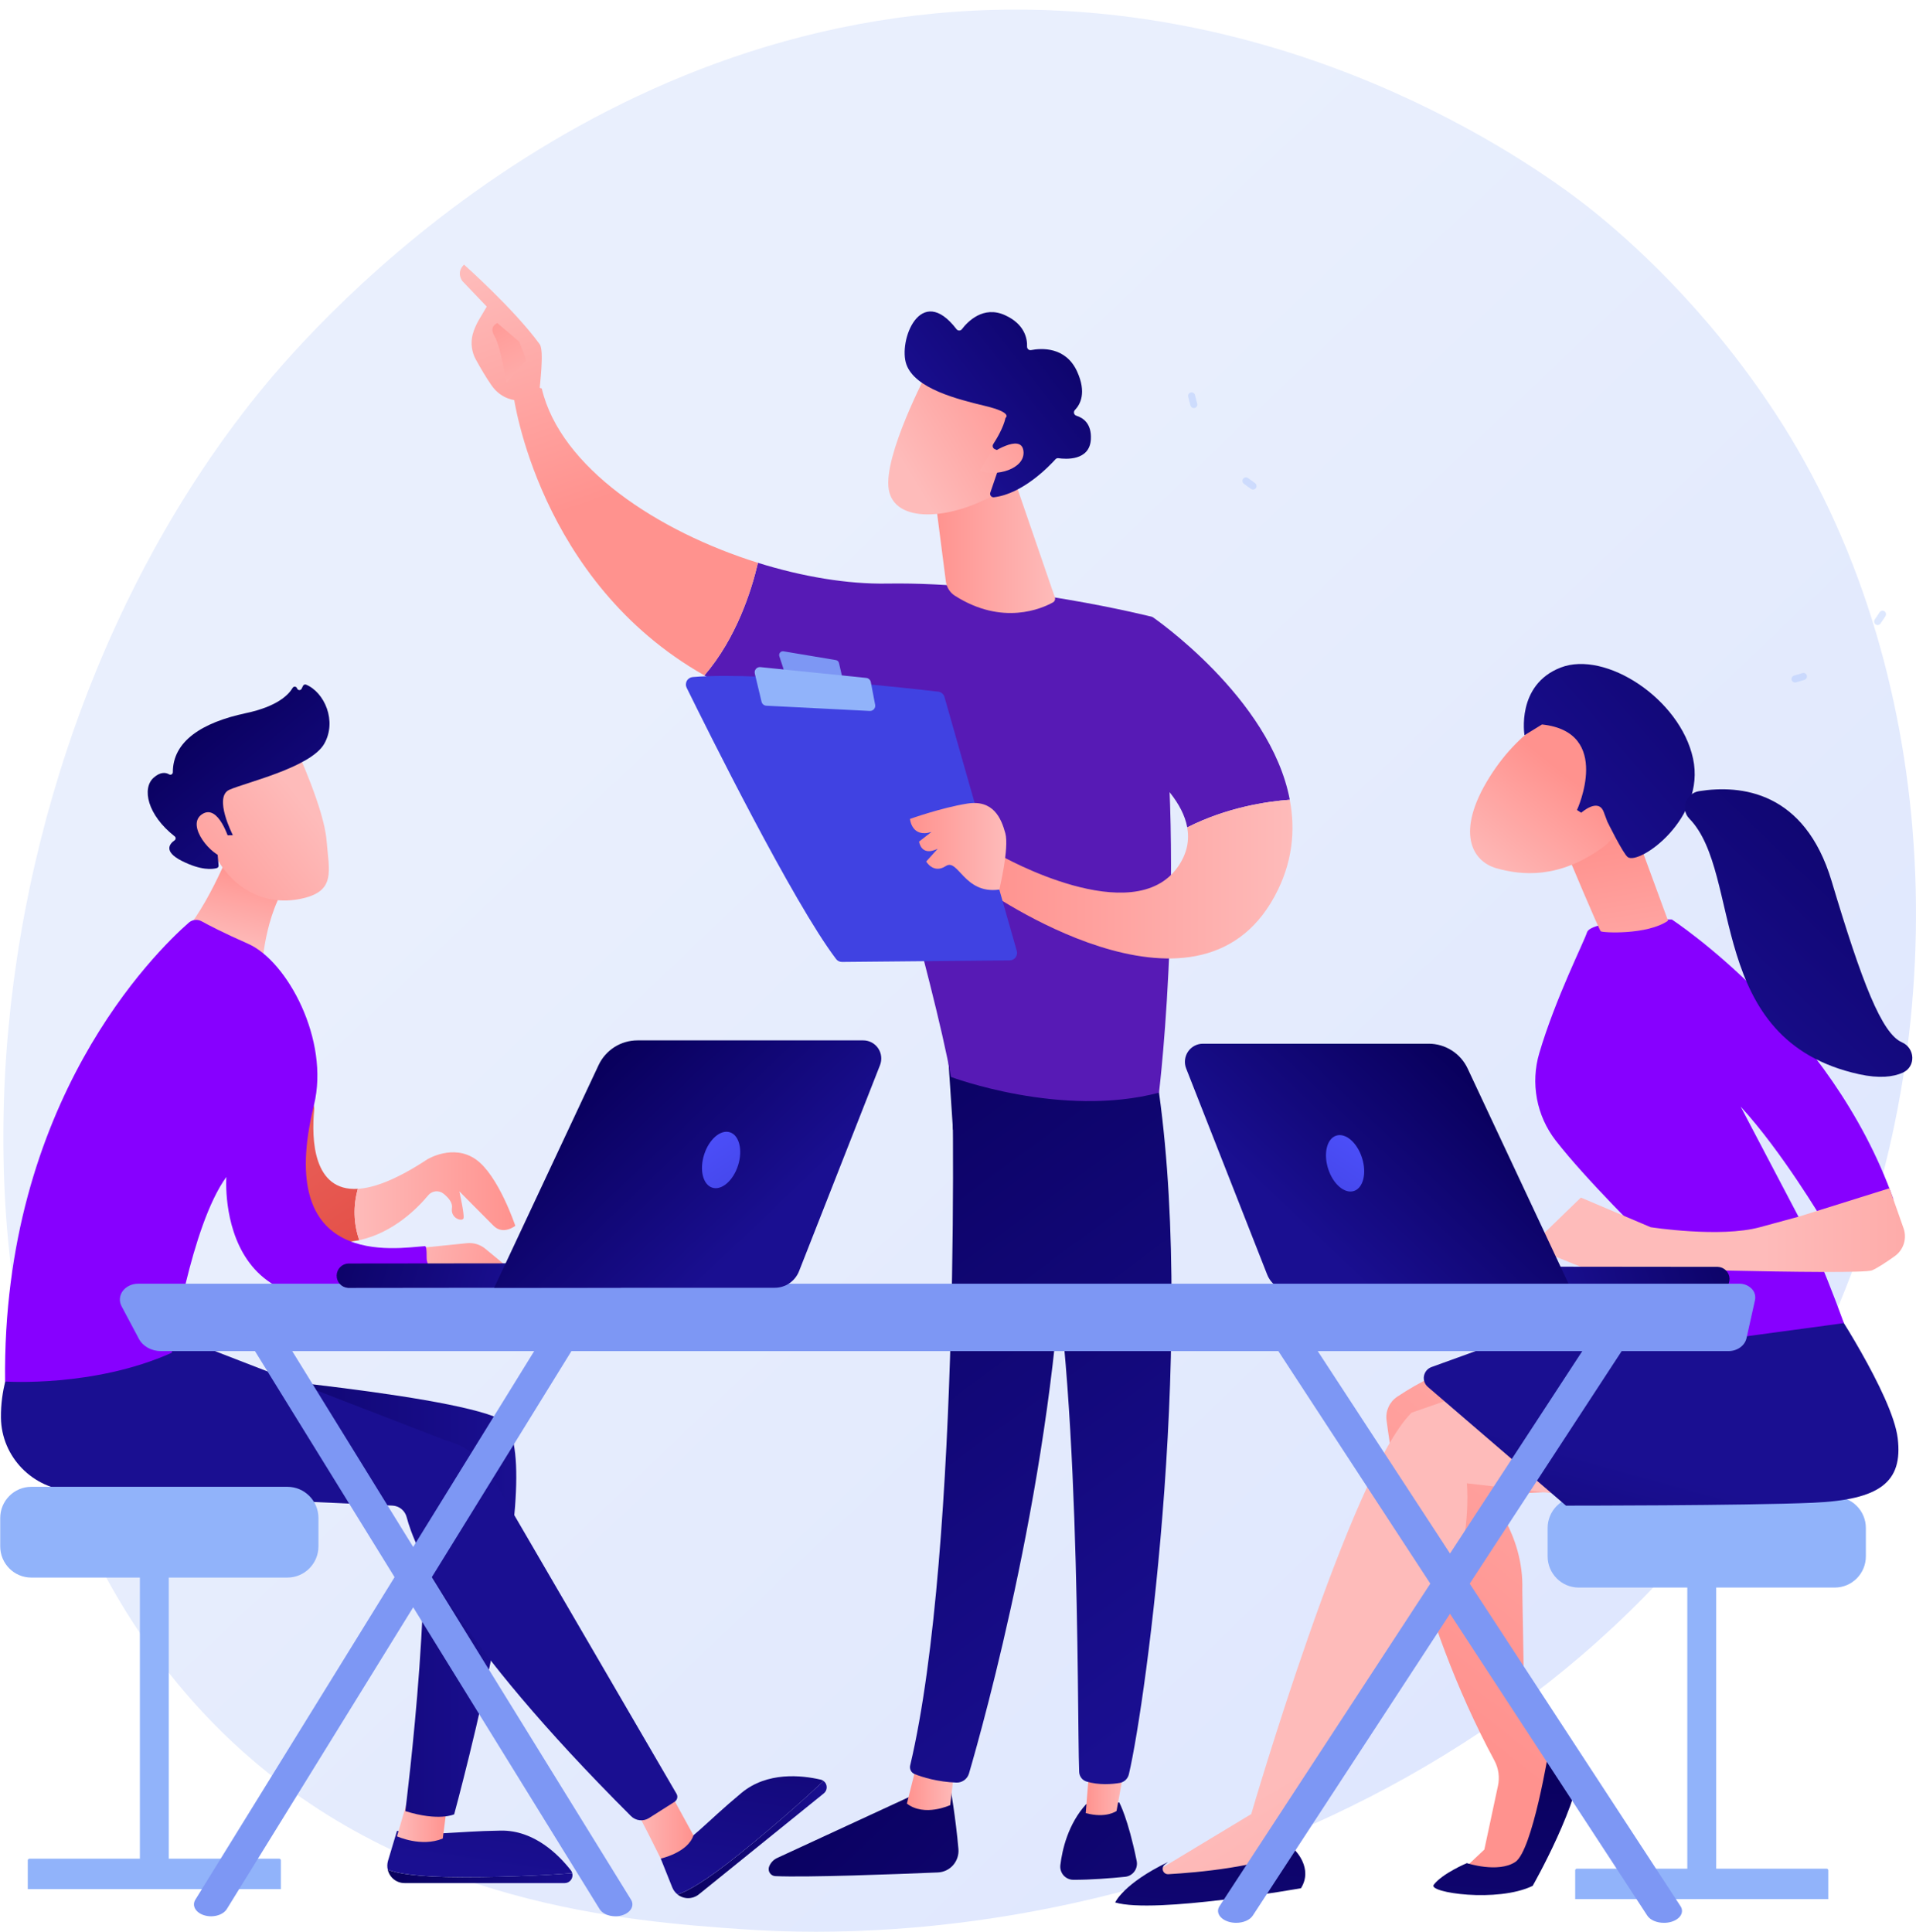 <svg width="121" height="122" viewBox="0 0 121 122" fill="none" xmlns="http://www.w3.org/2000/svg">
<g clip-path="url(#clip0_3897_14133)">
<path d="M116.202 82.241C104.265 110.993 72.061 123.644 46.699 121.83C39.774 121.335 25.841 120.338 14.859 110.188C-6.231 90.695 -3.471 49.428 16.245 24.932C18.784 21.777 36.365 0.635 64.125 0.606C84.449 0.586 98.838 11.898 100.588 13.308C102.799 15.089 107.679 19.325 112.109 26.083C122.517 41.96 123.662 64.274 116.202 82.241Z" fill="url(#paint0_linear_3897_14133)"/>
<path d="M60.003 112.784C60.003 112.784 60.355 114.789 60.527 116.774C60.543 116.958 60.521 117.143 60.463 117.318C60.406 117.494 60.313 117.655 60.192 117.794C60.07 117.932 59.922 118.044 59.756 118.124C59.59 118.203 59.41 118.248 59.227 118.255C56.6 118.365 50.98 118.579 48.963 118.488C48.893 118.485 48.824 118.465 48.763 118.429C48.702 118.394 48.65 118.344 48.612 118.285C48.574 118.225 48.551 118.157 48.544 118.086C48.537 118.016 48.547 117.945 48.574 117.879C48.668 117.641 48.849 117.449 49.08 117.342L58.363 113.051L60.003 112.784Z" fill="url(#paint1_linear_3897_14133)"/>
<path d="M60.291 111.605L60.008 114.003C60.008 114.003 58.382 114.764 57.272 113.907L57.945 111.235L60.291 111.605Z" fill="url(#paint2_linear_3897_14133)"/>
<path d="M60.079 66.527C60.201 67.153 60.735 97.774 57.48 111.496C57.454 111.604 57.467 111.718 57.516 111.818C57.566 111.917 57.65 111.995 57.752 112.038C58.251 112.243 59.23 112.54 60.403 112.58C60.579 112.586 60.753 112.532 60.896 112.428C61.039 112.324 61.144 112.175 61.194 112.004C62.124 108.82 66.581 92.869 67.163 77.631C67.813 60.604 67.163 77.051 67.163 77.051L66.782 66.527H60.079Z" fill="url(#paint3_linear_3897_14133)"/>
<path d="M70.682 113.83C70.682 113.83 71.242 114.842 71.785 117.531C71.808 117.646 71.807 117.764 71.782 117.878C71.757 117.992 71.709 118.1 71.64 118.194C71.572 118.288 71.484 118.366 71.383 118.424C71.282 118.482 71.171 118.518 71.055 118.53C70.188 118.618 68.852 118.726 67.782 118.719C67.666 118.719 67.551 118.694 67.445 118.646C67.338 118.597 67.244 118.527 67.166 118.44C67.089 118.352 67.031 118.249 66.996 118.137C66.961 118.026 66.95 117.908 66.964 117.791C67.082 116.81 67.451 115.199 68.591 113.944L70.682 113.83Z" fill="url(#paint4_linear_3897_14133)"/>
<path d="M71.174 110.746L70.513 114.372C70.513 114.372 69.859 114.861 68.567 114.507L68.882 110.605L71.174 110.746Z" fill="url(#paint5_linear_3897_14133)"/>
<path d="M72.962 67.468C75.623 83.624 72.384 107.4 71.292 112.051C71.26 112.191 71.187 112.317 71.084 112.415C70.98 112.513 70.85 112.578 70.71 112.602C70.222 112.684 69.419 112.75 68.628 112.519C68.495 112.48 68.377 112.4 68.292 112.29C68.207 112.18 68.158 112.046 68.152 111.906C68.005 108.144 68.27 85.049 65.791 75.922C65.665 75.46 65.384 75.056 64.996 74.778L60.182 71.337L59.813 65.773L72.962 67.468Z" fill="url(#paint6_linear_3897_14133)"/>
<path d="M56 36.856C63.976 36.724 72.777 38.962 72.777 38.962C75.155 52.916 73.193 69.009 73.193 69.009C67.018 70.636 60.052 68.014 60.052 68.014C59.026 62.182 54.236 45.768 54.236 45.768C50.339 45.282 47.129 44.151 44.485 42.655C46.502 40.304 47.453 37.313 47.866 35.545C50.686 36.426 53.539 36.897 56 36.856Z" fill="#571AB5"/>
<path d="M32.439 25.039C33.222 24.087 34.214 24.538 34.214 24.538C35.388 29.524 41.543 33.568 47.866 35.544C47.453 37.313 46.502 40.304 44.485 42.655C33.992 36.721 32.439 25.039 32.439 25.039Z" fill="url(#paint7_linear_3897_14133)"/>
<path d="M32.629 25.281C32.547 25.545 33.497 25.941 34.056 24.871C34.075 24.357 34.386 22.155 34.081 21.737C32.455 19.507 29.303 16.712 29.303 16.712C28.77 17.24 29.209 17.761 29.209 17.761L30.739 19.363C30.419 19.944 30.029 20.435 29.846 21.138C29.712 21.675 29.789 22.243 30.06 22.724C30.328 23.211 30.694 23.843 31.041 24.337C31.695 25.276 32.629 25.281 32.629 25.281Z" fill="url(#paint8_linear_3897_14133)"/>
<path d="M31.406 20.402L32.8 21.59L33.237 22.772L31.994 24.159C31.994 24.159 31.577 21.812 31.266 21.303C30.956 20.795 31.116 20.551 31.406 20.402Z" fill="url(#paint9_linear_3897_14133)"/>
<path d="M69.717 46.73L72.778 38.962C72.778 38.962 80.228 44.053 81.454 50.509C80.046 50.613 77.484 50.981 74.977 52.255C74.425 49.207 69.717 46.73 69.717 46.73Z" fill="#571AB5"/>
<path d="M63.207 54.04C63.207 54.04 71.572 58.794 74.394 54.734C74.98 53.891 75.12 53.054 74.976 52.255C77.483 50.98 80.045 50.613 81.452 50.509C81.822 52.455 81.627 54.525 80.49 56.617C75.546 65.713 62.101 56.114 62.101 56.114L63.207 54.04Z" fill="url(#paint10_linear_3897_14133)"/>
<path d="M64.212 60.055L59.646 44.02C59.621 43.931 59.571 43.851 59.5 43.791C59.43 43.731 59.344 43.694 59.253 43.683C58.426 43.586 56.029 43.314 53.262 43.078C49.929 42.795 46.058 42.565 43.745 42.76C43.669 42.766 43.596 42.791 43.531 42.832C43.467 42.873 43.414 42.93 43.376 42.996C43.339 43.063 43.318 43.138 43.316 43.214C43.313 43.291 43.33 43.367 43.364 43.435C44.679 46.112 50.09 57 52.799 60.566C52.843 60.625 52.9 60.672 52.965 60.704C53.031 60.736 53.103 60.753 53.175 60.752L63.767 60.653C63.839 60.652 63.91 60.635 63.974 60.602C64.038 60.57 64.094 60.523 64.137 60.465C64.18 60.407 64.209 60.34 64.222 60.269C64.235 60.197 64.232 60.124 64.212 60.055Z" fill="url(#paint11_linear_3897_14133)"/>
<path d="M52.789 41.688L49.479 41.134C49.439 41.127 49.398 41.132 49.359 41.146C49.321 41.16 49.287 41.184 49.261 41.215C49.235 41.246 49.217 41.284 49.209 41.324C49.201 41.364 49.204 41.405 49.217 41.444L49.544 42.443C49.558 42.485 49.584 42.523 49.618 42.552C49.652 42.58 49.694 42.599 49.738 42.605L52.923 43.033C52.961 43.038 53 43.033 53.036 43.02C53.072 43.007 53.104 42.985 53.13 42.956C53.156 42.927 53.175 42.893 53.184 42.855C53.194 42.818 53.194 42.779 53.185 42.741L52.983 41.87C52.972 41.823 52.948 41.782 52.913 41.749C52.879 41.717 52.835 41.696 52.789 41.688Z" fill="#7D97F4"/>
<path d="M55.267 44.506L54.994 43.078C54.981 43.009 54.945 42.946 54.893 42.898C54.841 42.85 54.775 42.821 54.705 42.814L48.02 42.132C47.968 42.126 47.915 42.134 47.867 42.153C47.818 42.172 47.774 42.203 47.74 42.243C47.705 42.282 47.681 42.33 47.668 42.381C47.656 42.432 47.656 42.486 47.668 42.537L48.093 44.317C48.109 44.387 48.148 44.449 48.202 44.494C48.257 44.54 48.325 44.566 48.395 44.57L54.928 44.901C54.978 44.903 55.028 44.895 55.074 44.875C55.12 44.855 55.161 44.825 55.193 44.787C55.226 44.749 55.25 44.704 55.263 44.655C55.275 44.607 55.277 44.556 55.267 44.506Z" fill="#91B3FA"/>
<path d="M63.109 56.181C63.109 56.181 63.745 53.551 63.488 52.619C63.232 51.686 62.735 50.486 61.078 50.752C59.421 51.019 57.467 51.72 57.467 51.72C57.467 51.72 57.566 52.935 58.823 52.543L58.042 53.15C58.042 53.15 58.154 54.124 59.217 53.604L58.491 54.409C58.491 54.409 58.948 55.209 59.73 54.696C60.513 54.183 60.89 56.498 63.109 56.181Z" fill="url(#paint12_linear_3897_14133)"/>
<path d="M64.079 30.343L66.617 37.725C66.638 37.784 66.637 37.849 66.615 37.907C66.593 37.966 66.551 38.015 66.496 38.045C65.805 38.43 63.312 39.54 60.308 37.626C60.153 37.529 60.022 37.398 59.923 37.243C59.824 37.089 59.76 36.914 59.735 36.732L58.913 30.343H64.079Z" fill="url(#paint13_linear_3897_14133)"/>
<path d="M58.557 23.507C58.557 23.507 55.77 28.784 56.127 30.915C56.484 33.046 59.938 32.894 62.954 31.162L65.062 25.465L58.557 23.507Z" fill="url(#paint14_linear_3897_14133)"/>
<path d="M62.821 28.364C62.792 28.352 62.766 28.333 62.745 28.309C62.725 28.285 62.709 28.257 62.7 28.227C62.691 28.197 62.689 28.165 62.694 28.134C62.698 28.102 62.709 28.072 62.727 28.046C62.95 27.703 63.369 27.003 63.502 26.39C63.502 26.39 64.003 26.067 62.227 25.64C60.451 25.212 57.802 24.549 57.245 23.028C56.702 21.545 58.129 17.817 60.404 20.788C60.424 20.814 60.45 20.836 60.479 20.851C60.509 20.866 60.541 20.873 60.575 20.874C60.608 20.874 60.64 20.867 60.67 20.852C60.7 20.838 60.726 20.817 60.746 20.79C61.119 20.302 62.102 19.288 63.462 19.903C64.736 20.478 64.879 21.417 64.861 21.89C64.86 21.923 64.866 21.955 64.879 21.985C64.892 22.014 64.911 22.041 64.936 22.062C64.96 22.083 64.989 22.098 65.02 22.107C65.051 22.115 65.084 22.116 65.115 22.11C65.76 21.986 67.306 21.881 68.027 23.473C68.621 24.788 68.235 25.531 67.883 25.895C67.857 25.922 67.838 25.954 67.829 25.991C67.819 26.027 67.819 26.065 67.828 26.101C67.837 26.137 67.856 26.171 67.882 26.197C67.908 26.224 67.94 26.244 67.976 26.255C68.399 26.387 68.946 26.746 68.891 27.744C68.815 29.123 67.282 29.002 66.846 28.939C66.811 28.933 66.775 28.937 66.741 28.948C66.708 28.96 66.678 28.98 66.654 29.007C66.279 29.423 64.593 31.192 62.768 31.405C62.732 31.409 62.695 31.404 62.661 31.389C62.627 31.375 62.598 31.352 62.575 31.323C62.552 31.295 62.537 31.26 62.531 31.224C62.524 31.188 62.527 31.15 62.539 31.116L63.329 28.806C63.347 28.754 63.344 28.698 63.322 28.648C63.301 28.598 63.261 28.558 63.212 28.535L62.821 28.364Z" fill="url(#paint15_linear_3897_14133)"/>
<path d="M62.504 28.692C62.504 28.692 64.488 27.322 64.633 28.476C64.778 29.63 62.846 30.147 61.889 29.716L62.504 28.692Z" fill="url(#paint16_linear_3897_14133)"/>
<path d="M22.6 75.082C19.761 75.255 19.667 71.937 19.842 70.083C19.853 69.966 19.832 69.848 19.783 69.742C19.734 69.635 19.657 69.544 19.561 69.477C19.465 69.41 19.353 69.369 19.237 69.36C19.12 69.351 19.004 69.373 18.898 69.424L14.682 71.453C14.682 71.453 14.484 76.343 19.343 78.079C20.572 78.519 21.695 78.537 22.689 78.323C22.327 77.278 22.296 76.145 22.6 75.082Z" fill="url(#paint17_linear_3897_14133)"/>
<path d="M30.046 73.22C28.611 72.216 26.985 73.22 26.985 73.22C25.067 74.482 23.647 75.019 22.6 75.082C22.296 76.145 22.326 77.278 22.688 78.323C24.837 77.858 26.375 76.293 27.043 75.491C27.158 75.351 27.323 75.261 27.503 75.241C27.682 75.221 27.863 75.273 28.005 75.385C28.304 75.622 28.594 75.947 28.541 76.289C28.438 76.964 29.216 77.178 29.274 76.933C29.333 76.689 29.008 75.239 29.008 75.239C29.008 75.239 30.564 76.813 31.172 77.418C31.779 78.022 32.543 77.418 32.543 77.418C32.543 77.418 31.48 74.223 30.046 73.22Z" fill="url(#paint18_linear_3897_14133)"/>
<path d="M24.828 79.028L25.986 78.871L29.484 78.514C29.693 78.493 29.903 78.513 30.104 78.574C30.305 78.635 30.491 78.736 30.653 78.87L33.342 81.093L25.272 80.047L24.828 79.028Z" fill="url(#paint19_linear_3897_14133)"/>
<path d="M29.18 118.553C26.319 118.553 25.053 118.307 24.487 118.082C24.543 118.322 24.677 118.536 24.869 118.69C25.061 118.843 25.299 118.927 25.545 118.927H35.664C35.739 118.927 35.814 118.91 35.882 118.876C35.949 118.842 36.009 118.793 36.054 118.732C36.1 118.672 36.132 118.602 36.146 118.527C36.161 118.452 36.158 118.375 36.138 118.302C34.985 118.394 32.535 118.553 29.18 118.553Z" fill="url(#paint20_linear_3897_14133)"/>
<path d="M36.139 118.301C36.123 118.238 36.095 118.179 36.056 118.127C35.285 117.137 33.739 115.583 31.63 115.613C28.544 115.657 27.468 115.993 25.071 115.632L24.505 117.518C24.451 117.7 24.445 117.894 24.488 118.08C25.054 118.305 26.32 118.552 29.181 118.552C32.535 118.553 34.985 118.394 36.139 118.301Z" fill="url(#paint21_linear_3897_14133)"/>
<path d="M25.765 113.599L25.07 115.974C25.07 115.974 26.609 116.678 27.962 116.113L28.227 114.055L25.765 113.599Z" fill="url(#paint22_linear_3897_14133)"/>
<path d="M46.739 117.058C44.509 118.861 43.37 119.466 42.789 119.648C42.982 119.799 43.22 119.881 43.465 119.879C43.709 119.877 43.947 119.792 44.137 119.638L52.026 113.261C52.085 113.214 52.132 113.153 52.164 113.084C52.196 113.016 52.211 112.94 52.209 112.865C52.208 112.789 52.189 112.714 52.154 112.647C52.119 112.58 52.069 112.522 52.008 112.477C51.166 113.276 49.355 114.942 46.739 117.058Z" fill="url(#paint23_linear_3897_14133)"/>
<path d="M52.008 112.477C51.957 112.438 51.898 112.41 51.836 112.395C50.622 112.112 48.451 111.882 46.828 113.23C44.449 115.209 43.819 116.147 41.726 117.377L42.454 119.197C42.524 119.373 42.64 119.528 42.789 119.644C43.37 119.462 44.509 118.856 46.739 117.055C49.355 114.942 51.166 113.276 52.008 112.477Z" fill="url(#paint24_linear_3897_14133)"/>
<path d="M10.91 86.537C10.91 86.537 28.036 87.945 31.549 89.607C35.061 91.27 28.682 114.584 28.682 114.584C28.682 114.584 27.725 115.047 25.597 114.382C25.597 114.382 27.779 97.177 26.155 93.448L7.612 90.398L10.91 86.537Z" fill="url(#paint25_linear_3897_14133)"/>
<path d="M40.024 114.104C40.183 114.25 41.725 117.379 41.725 117.379C41.725 117.379 43.443 117.005 43.793 115.913L42.248 113.088L40.024 114.104Z" fill="url(#paint26_linear_3897_14133)"/>
<path d="M0.595 86.393C0.595 86.393 0.038 87.743 0.06 89.538C0.092 92.02 2.076 94.035 4.541 94.158L24.786 95.087C24.994 95.097 25.194 95.173 25.355 95.305C25.516 95.437 25.631 95.618 25.683 95.821C26.159 97.672 28.484 103.355 39.85 114.697C39.997 114.843 40.19 114.935 40.395 114.957C40.601 114.98 40.809 114.932 40.984 114.821L42.602 113.793C42.683 113.741 42.742 113.659 42.765 113.565C42.788 113.47 42.773 113.371 42.724 113.287L30.936 93.04C30.317 92.013 29.322 91.271 28.164 90.973L10.508 84.144L0.595 86.393Z" fill="url(#paint27_linear_3897_14133)"/>
<path d="M15.008 52.482C15.008 52.482 13.519 56.652 11.653 58.869L16.59 60.62C16.59 60.62 16.918 56.421 19.038 54.842L15.008 52.482Z" fill="url(#paint28_linear_3897_14133)"/>
<path d="M0.321 87.25C0.321 87.25 5.933 87.641 10.85 85.433C10.85 85.433 12.049 77.418 14.294 74.332C14.294 74.332 13.419 86.267 27.455 80.313C27.069 80.115 27.068 79.997 26.96 79.622C26.916 79.462 26.993 78.69 26.829 78.701C25.009 78.824 17.269 80.209 19.827 69.793C20.836 65.681 18.128 60.689 15.673 59.607C14.143 58.932 13.215 58.451 12.733 58.185C12.605 58.114 12.458 58.084 12.312 58.1C12.167 58.115 12.03 58.176 11.919 58.273C9.826 60.111 0.115 69.589 0.321 87.25Z" fill="#8700FF"/>
<path d="M18.737 47.361C18.737 47.361 20.463 51.091 20.622 53.065C20.781 55.038 21.237 56.313 18.973 56.769C16.708 57.225 14.763 56.134 13.676 54.19C13.676 54.19 11.973 51.194 12.308 49.941C12.642 48.688 18.737 47.361 18.737 47.361Z" fill="url(#paint29_linear_3897_14133)"/>
<path d="M14.418 52.753L14.706 52.746C14.706 52.746 13.459 50.332 14.489 49.876C15.52 49.42 19.622 48.468 20.475 46.976C21.297 45.535 20.486 43.721 19.329 43.238C19.293 43.224 19.253 43.224 19.218 43.238C19.182 43.253 19.153 43.28 19.136 43.315L19.046 43.498C19.032 43.525 19.011 43.548 18.984 43.563C18.957 43.579 18.927 43.586 18.896 43.583C18.865 43.581 18.836 43.569 18.812 43.55C18.788 43.531 18.77 43.505 18.76 43.475C18.752 43.447 18.735 43.422 18.712 43.403C18.69 43.383 18.662 43.371 18.633 43.367C18.604 43.364 18.574 43.368 18.547 43.381C18.52 43.394 18.498 43.414 18.483 43.44C18.22 43.887 17.501 44.621 15.533 45.038C12.74 45.631 10.915 46.821 10.915 48.772C10.915 48.8 10.907 48.827 10.893 48.851C10.879 48.874 10.859 48.894 10.835 48.907C10.811 48.921 10.784 48.928 10.757 48.927C10.729 48.926 10.703 48.919 10.679 48.904C10.469 48.782 10.136 48.731 9.702 49.117C8.948 49.788 9.305 51.471 11.03 52.819C11.049 52.833 11.065 52.852 11.076 52.873C11.086 52.895 11.092 52.919 11.092 52.943C11.092 52.968 11.086 52.992 11.076 53.013C11.065 53.035 11.049 53.054 11.03 53.068C10.728 53.276 10.284 53.765 11.482 54.371C12.707 54.991 13.424 54.901 13.692 54.825C13.727 54.816 13.757 54.794 13.778 54.764C13.799 54.734 13.808 54.698 13.805 54.661L13.655 52.938C13.653 52.917 13.655 52.895 13.662 52.875C13.669 52.855 13.68 52.837 13.694 52.821C13.708 52.805 13.725 52.792 13.744 52.783C13.763 52.775 13.784 52.77 13.805 52.769L14.418 52.753Z" fill="url(#paint30_linear_3897_14133)"/>
<path d="M14.497 53.114C14.497 53.114 13.815 50.722 12.758 51.424C11.702 52.126 13.383 54.106 14.248 54.176L14.497 53.114Z" fill="url(#paint31_linear_3897_14133)"/>
<g opacity="0.3">
<path d="M75.392 25.771C75.344 25.771 75.298 25.756 75.26 25.727C75.221 25.698 75.193 25.657 75.18 25.611C75.127 25.43 75.079 25.244 75.037 25.059C75.029 25.03 75.027 25 75.032 24.97C75.036 24.941 75.046 24.912 75.061 24.887C75.077 24.861 75.097 24.839 75.121 24.822C75.145 24.804 75.173 24.792 75.202 24.785C75.231 24.778 75.26 24.778 75.29 24.783C75.319 24.788 75.347 24.799 75.372 24.815C75.397 24.832 75.418 24.853 75.435 24.878C75.451 24.902 75.463 24.93 75.469 24.959C75.509 25.135 75.556 25.311 75.605 25.487C75.622 25.544 75.615 25.605 75.587 25.657C75.559 25.709 75.511 25.747 75.455 25.764C75.434 25.769 75.413 25.772 75.392 25.771Z" fill="#91B3FA"/>
</g>
<g opacity="0.3">
<path d="M79.135 30.919C79.09 30.919 79.047 30.906 79.01 30.881C78.853 30.774 78.698 30.661 78.551 30.548C78.528 30.53 78.508 30.508 78.494 30.482C78.479 30.457 78.47 30.429 78.466 30.4C78.462 30.371 78.464 30.341 78.471 30.313C78.479 30.285 78.492 30.258 78.51 30.235C78.527 30.212 78.549 30.192 78.575 30.178C78.6 30.163 78.628 30.154 78.656 30.15C78.685 30.146 78.715 30.148 78.743 30.155C78.771 30.163 78.797 30.176 78.82 30.194C78.961 30.302 79.109 30.409 79.258 30.511C79.297 30.538 79.327 30.577 79.343 30.622C79.359 30.667 79.359 30.716 79.346 30.762C79.332 30.807 79.303 30.847 79.265 30.875C79.227 30.904 79.181 30.919 79.133 30.919H79.135Z" fill="#91B3FA"/>
</g>
<g opacity="0.3">
<path d="M114.114 42.713C114.116 42.762 114.102 42.809 114.075 42.849C114.047 42.889 114.008 42.918 113.962 42.933C113.783 42.993 113.6 43.047 113.418 43.096C113.39 43.103 113.361 43.105 113.332 43.101C113.303 43.097 113.275 43.088 113.25 43.073C113.225 43.058 113.203 43.039 113.185 43.016C113.167 42.992 113.154 42.966 113.147 42.937C113.14 42.909 113.138 42.879 113.142 42.85C113.146 42.821 113.155 42.793 113.17 42.768C113.184 42.743 113.204 42.721 113.227 42.703C113.25 42.685 113.277 42.672 113.305 42.665C113.48 42.618 113.655 42.567 113.823 42.51C113.879 42.491 113.94 42.496 113.993 42.523C114.045 42.549 114.085 42.596 114.103 42.652C114.11 42.672 114.114 42.693 114.114 42.713Z" fill="#91B3FA"/>
</g>
<g opacity="0.3">
<path d="M119.106 38.783C119.108 38.827 119.096 38.871 119.073 38.908C118.972 39.07 118.865 39.229 118.757 39.382C118.722 39.43 118.671 39.462 118.613 39.472C118.555 39.482 118.495 39.468 118.447 39.433C118.399 39.399 118.367 39.347 118.357 39.288C118.348 39.23 118.362 39.17 118.396 39.122C118.5 38.977 118.601 38.825 118.698 38.671C118.723 38.63 118.76 38.599 118.804 38.582C118.849 38.564 118.897 38.562 118.943 38.574C118.989 38.587 119.03 38.614 119.059 38.651C119.089 38.689 119.105 38.735 119.106 38.783Z" fill="#91B3FA"/>
</g>
<path d="M108.382 99.704H106.557V119.555H108.382V99.704Z" fill="#91B3FA"/>
<path d="M99.584 118.017H115.355C115.383 118.017 115.41 118.028 115.43 118.048C115.45 118.068 115.461 118.096 115.461 118.124V119.937H99.477V118.125C99.476 118.111 99.479 118.097 99.484 118.084C99.49 118.071 99.498 118.059 99.507 118.049C99.517 118.038 99.529 118.03 99.542 118.025C99.555 118.02 99.57 118.017 99.584 118.017Z" fill="#91B3FA"/>
<path d="M115.871 94.53H99.699C98.615 94.53 97.736 95.414 97.736 96.504V98.289C97.736 99.379 98.615 100.263 99.699 100.263H115.871C116.955 100.263 117.834 99.379 117.834 98.289V96.504C117.834 95.414 116.955 94.53 115.871 94.53Z" fill="#91B3FA"/>
<path d="M10.659 99.073H8.834V118.924H10.659V99.073Z" fill="#91B3FA"/>
<path d="M1.861 117.386H17.632C17.66 117.386 17.687 117.397 17.707 117.417C17.727 117.437 17.738 117.465 17.738 117.493V119.306H1.754V117.493C1.754 117.465 1.765 117.437 1.785 117.417C1.805 117.397 1.832 117.386 1.861 117.386Z" fill="#91B3FA"/>
<path d="M18.148 93.9H1.976C0.892 93.9 0.013 94.784 0.013 95.874V97.659C0.013 98.749 0.892 99.633 1.976 99.633H18.148C19.232 99.633 20.111 98.749 20.111 97.659V95.874C20.111 94.784 19.232 93.9 18.148 93.9Z" fill="#91B3FA"/>
<path d="M98.857 48.487C98.857 48.487 100.207 45.8 101.384 47.092C102.561 48.383 99.978 49.555 98.979 49.911L98.857 48.487Z" fill="url(#paint32_linear_3897_14133)"/>
<path d="M93.994 85.742C93.994 85.742 91.283 86.165 88.233 88.215C87.998 88.372 87.81 88.592 87.691 88.85C87.573 89.108 87.528 89.394 87.562 89.677C87.928 92.585 89.429 102 94.379 111.195C94.638 111.681 94.717 112.244 94.6 112.784L93.74 116.809L92.145 118.313H96.255L98.99 110.868L97.821 110.496C97.378 110.355 96.991 110.079 96.714 109.705C96.437 109.331 96.283 108.879 96.275 108.413L96.137 100.427C96.254 96.868 93.967 94.413 93.967 94.413L100.526 94.092L93.994 85.742Z" fill="url(#paint33_linear_3897_14133)"/>
<path d="M90.542 119.037C90.168 119.53 94.569 120.181 96.792 119.102C96.792 119.102 99.874 113.709 99.874 110.932C99.874 110.932 99.629 110.366 97.819 110.494C97.819 110.494 96.785 116.88 95.692 117.596C94.599 118.311 92.635 117.668 92.635 117.668C92.635 117.668 91.094 118.312 90.542 119.037Z" fill="url(#paint34_linear_3897_14133)"/>
<path d="M99.698 94.53C99.663 94.47 92.635 93.68 92.635 93.68C92.635 93.68 92.865 95.83 92.146 98.789C91.427 101.748 81.108 114.567 81.108 114.567L82.188 118.017C78.843 119.189 75.551 119.376 72.313 118.614L79.019 114.568C79.019 114.568 85.296 93.057 89.141 89.22L96.186 86.769L99.698 94.53Z" fill="url(#paint35_linear_3897_14133)"/>
<path d="M115.464 82.014C115.464 82.014 119.513 88.072 119.845 90.836C120.178 93.599 118.736 94.722 114.487 94.907C110.238 95.092 98.895 95.089 98.895 95.089L90.173 87.593C90.075 87.509 90.001 87.401 89.958 87.279C89.915 87.157 89.904 87.027 89.927 86.9C89.951 86.772 90.007 86.654 90.09 86.555C90.173 86.457 90.28 86.382 90.401 86.338C92.493 85.585 96.738 84.052 98.101 83.518C99.936 82.804 115.464 82.014 115.464 82.014Z" fill="url(#paint36_linear_3897_14133)"/>
<path d="M81.781 116.855C81.781 116.855 82.946 117.99 82.159 119.252C82.159 119.252 72.933 120.897 70.425 120.151C70.425 120.151 70.945 118.957 73.766 117.597L73.558 117.758C73.501 117.802 73.459 117.863 73.439 117.933C73.418 118.003 73.421 118.077 73.446 118.145C73.471 118.213 73.517 118.271 73.577 118.311C73.637 118.351 73.709 118.37 73.781 118.366C75.64 118.26 79.487 117.917 81.781 116.855Z" fill="url(#paint37_linear_3897_14133)"/>
<path d="M109.925 69.886C112.517 72.701 115.141 77.127 115.141 77.127L119.574 75.739C115.626 64.629 105.579 58.07 105.579 58.07C105.579 58.07 100.473 58.035 100.219 58.892C100.052 59.451 98.234 63.042 97.21 66.51C96.933 67.446 96.882 68.434 97.062 69.394C97.241 70.353 97.646 71.255 98.242 72.026C100.174 74.515 103.821 78.095 104.792 79.039L105.676 81.63C105.988 82.543 106.606 83.32 107.423 83.828C108.24 84.335 109.207 84.542 110.159 84.414L116.447 83.562C115.773 81.706 115.072 79.959 114.349 78.308L109.925 69.886Z" fill="#8700FF"/>
<path d="M98.919 53.774C98.972 53.95 100.987 58.724 101.091 58.816C101.196 58.909 104.014 59.061 105.341 58.149L102.498 50.416L98.919 53.774Z" fill="url(#paint38_linear_3897_14133)"/>
<path d="M98.843 44.884C98.843 44.884 96.222 45.635 94.063 49.088C91.905 52.54 92.949 54.399 94.504 54.836C96.058 55.274 98.432 55.545 101.242 53.498C104.051 51.451 102.235 44.03 98.843 44.884Z" fill="url(#paint39_linear_3897_14133)"/>
<path d="M99.591 51.157C99.591 51.157 101.865 46.232 97.381 45.754L96.276 46.435C96.276 46.435 95.733 43.257 98.56 42.16C101.388 41.063 106.105 44.135 106.92 47.906C107.735 51.678 103.543 54.647 102.802 54.135C102.511 53.934 101.505 51.886 101.505 51.886C101.505 51.886 101.623 52.194 101.278 51.278C100.934 50.362 99.859 51.329 99.859 51.329L99.591 51.157Z" fill="url(#paint40_linear_3897_14133)"/>
<path d="M106.684 51.699C106.104 51.104 106.479 50.097 107.297 49.967C109.94 49.548 113.971 49.967 115.673 55.654C117.59 62.063 118.836 65.267 120.111 65.828C120.948 66.196 121.004 67.364 120.17 67.742C119.555 68.021 118.672 68.121 117.409 67.844C107.665 65.703 110.091 55.188 106.684 51.699Z" fill="url(#paint41_linear_3897_14133)"/>
<path d="M96.65 78.721L99.836 75.633L104.243 77.505C104.243 77.505 108.63 78.189 111.141 77.505L113.651 76.822L119.325 75.045L120.216 77.578C120.326 77.891 120.331 78.231 120.231 78.547C120.131 78.864 119.931 79.138 119.662 79.33C119.171 79.682 118.596 80.066 118.229 80.228C117.482 80.557 99.811 80 99.811 80L96.65 78.721Z" fill="url(#paint42_linear_3897_14133)"/>
<path d="M108.519 81.55H108.48L91.359 81.531C91.164 81.519 90.981 81.433 90.847 81.29C90.712 81.147 90.638 80.958 90.638 80.761C90.638 80.564 90.712 80.375 90.847 80.232C90.981 80.089 91.164 80.003 91.359 79.992L108.48 80.01C108.676 80.016 108.863 80.097 109.001 80.237C109.14 80.377 109.22 80.565 109.225 80.762C109.229 80.959 109.159 81.151 109.027 81.298C108.896 81.444 108.714 81.534 108.518 81.55H108.519Z" fill="url(#paint43_linear_3897_14133)"/>
<path d="M75.969 65.916H90.227C90.743 65.916 91.247 66.063 91.682 66.341C92.118 66.618 92.465 67.014 92.685 67.483L99.276 81.54H81.558C81.227 81.54 80.903 81.44 80.629 81.253C80.355 81.066 80.143 80.8 80.022 80.49L74.91 67.482C74.841 67.308 74.816 67.12 74.836 66.935C74.857 66.749 74.922 66.571 75.026 66.416C75.131 66.262 75.272 66.135 75.436 66.048C75.6 65.961 75.783 65.915 75.969 65.916Z" fill="url(#paint44_linear_3897_14133)"/>
<path d="M86.014 73.124C86.323 74.091 86.095 75.027 85.504 75.218C84.913 75.409 84.184 74.781 83.876 73.816C83.567 72.851 83.795 71.913 84.385 71.722C84.976 71.531 85.705 72.156 86.014 73.124Z" fill="url(#paint45_linear_3897_14133)"/>
<path d="M110.832 82.108C110.859 81.98 110.854 81.848 110.817 81.722C110.78 81.597 110.713 81.483 110.621 81.39C110.52 81.288 110.4 81.207 110.267 81.153C110.135 81.099 109.993 81.072 109.85 81.074H8.721C8.327 81.074 7.962 81.25 7.751 81.535C7.648 81.671 7.586 81.833 7.573 82.003C7.559 82.173 7.595 82.344 7.676 82.494L8.772 84.555C9.023 85.028 9.567 85.33 10.165 85.33H109.156C109.713 85.33 110.191 84.987 110.297 84.512L110.832 82.108Z" fill="#7D97F4"/>
<path d="M13.33 121.025C13.185 121.025 13.042 121.004 12.903 120.963C12.355 120.799 12.102 120.356 12.338 119.974L34.999 83.283C35.235 82.901 35.87 82.725 36.419 82.889C36.967 83.053 37.22 83.496 36.984 83.878L14.323 120.569C14.147 120.854 13.748 121.025 13.33 121.025Z" fill="#7D97F4"/>
<path d="M38.858 121.025C38.44 121.025 38.041 120.854 37.865 120.569L15.204 83.876C14.968 83.494 15.221 83.051 15.77 82.887C16.318 82.723 16.953 82.899 17.189 83.281L39.85 119.974C40.086 120.356 39.833 120.799 39.285 120.963C39.146 121.004 39.003 121.025 38.858 121.025Z" fill="#7D97F4"/>
<path d="M78.065 121.437C77.912 121.437 77.761 121.416 77.614 121.375C77.034 121.211 76.766 120.768 77.015 120.386L100.995 83.693C101.244 83.311 101.916 83.135 102.497 83.297C103.077 83.46 103.345 83.904 103.095 84.286L79.116 120.98C78.93 121.266 78.508 121.437 78.065 121.437Z" fill="#7D97F4"/>
<path d="M105.079 121.437C104.636 121.437 104.214 121.266 104.03 120.981L80.05 84.288C79.8 83.906 80.068 83.463 80.649 83.299C81.229 83.135 81.901 83.311 82.15 83.695L106.13 120.388C106.379 120.77 106.111 121.213 105.532 121.377C105.384 121.418 105.232 121.438 105.079 121.437Z" fill="#7D97F4"/>
<path d="M21.965 81.34H22.005L39.125 81.321C39.227 81.323 39.329 81.305 39.424 81.267C39.519 81.23 39.605 81.173 39.679 81.102C39.752 81.03 39.81 80.944 39.849 80.849C39.889 80.754 39.91 80.653 39.91 80.55C39.91 80.447 39.889 80.345 39.849 80.251C39.81 80.156 39.752 80.07 39.679 79.998C39.605 79.926 39.519 79.87 39.424 79.832C39.329 79.795 39.227 79.777 39.125 79.779L22.004 79.798C21.808 79.804 21.622 79.885 21.483 80.025C21.345 80.165 21.265 80.352 21.26 80.55C21.255 80.747 21.326 80.939 21.457 81.085C21.589 81.232 21.771 81.322 21.967 81.337L21.965 81.34Z" fill="url(#paint46_linear_3897_14133)"/>
<path d="M54.515 65.706H40.257C39.742 65.706 39.237 65.853 38.802 66.13C38.367 66.408 38.019 66.804 37.799 67.273L31.208 81.33H48.927C49.258 81.33 49.582 81.23 49.856 81.043C50.13 80.855 50.341 80.59 50.463 80.28L55.574 67.272C55.643 67.098 55.668 66.91 55.648 66.724C55.628 66.539 55.562 66.361 55.458 66.206C55.353 66.052 55.213 65.925 55.048 65.838C54.884 65.751 54.701 65.705 54.515 65.706Z" fill="url(#paint47_linear_3897_14133)"/>
<path d="M44.47 72.913C44.161 73.879 44.389 74.816 44.98 75.007C45.571 75.199 46.3 74.571 46.609 73.606C46.917 72.64 46.69 71.703 46.099 71.511C45.509 71.32 44.779 71.948 44.47 72.913Z" fill="url(#paint48_linear_3897_14133)"/>
</g>
<defs>
<linearGradient id="paint0_linear_3897_14133" x1="128.804" y1="137.21" x2="38.473" y2="42.212" gradientUnits="userSpaceOnUse">
<stop stop-color="#DAE3FE"/>
<stop offset="1" stop-color="#E9EFFD"/>
</linearGradient>
<linearGradient id="paint1_linear_3897_14133" x1="49.257" y1="110.014" x2="83.464" y2="147.009" gradientUnits="userSpaceOnUse">
<stop stop-color="#09005D"/>
<stop offset="1" stop-color="#1A0F91"/>
</linearGradient>
<linearGradient id="paint2_linear_3897_14133" x1="60.291" y1="112.776" x2="57.272" y2="112.776" gradientUnits="userSpaceOnUse">
<stop stop-color="#FEBBBA"/>
<stop offset="1" stop-color="#FF928E"/>
</linearGradient>
<linearGradient id="paint3_linear_3897_14133" x1="46.58" y1="67.955" x2="75.723" y2="107.228" gradientUnits="userSpaceOnUse">
<stop stop-color="#09005D"/>
<stop offset="1" stop-color="#1A0F91"/>
</linearGradient>
<linearGradient id="paint4_linear_3897_14133" x1="56.883" y1="102.962" x2="91.091" y2="139.957" gradientUnits="userSpaceOnUse">
<stop stop-color="#09005D"/>
<stop offset="1" stop-color="#1A0F91"/>
</linearGradient>
<linearGradient id="paint5_linear_3897_14133" x1="71.174" y1="112.62" x2="68.567" y2="112.62" gradientUnits="userSpaceOnUse">
<stop stop-color="#FEBBBA"/>
<stop offset="1" stop-color="#FF928E"/>
</linearGradient>
<linearGradient id="paint6_linear_3897_14133" x1="51.736" y1="64.129" x2="80.878" y2="103.402" gradientUnits="userSpaceOnUse">
<stop stop-color="#09005D"/>
<stop offset="1" stop-color="#1A0F91"/>
</linearGradient>
<linearGradient id="paint7_linear_3897_14133" x1="34.818" y1="15.466" x2="40.2" y2="30.757" gradientUnits="userSpaceOnUse">
<stop stop-color="#FEBBBA"/>
<stop offset="1" stop-color="#FF928E"/>
</linearGradient>
<linearGradient id="paint8_linear_3897_14133" x1="30.264" y1="17.069" x2="35.647" y2="32.36" gradientUnits="userSpaceOnUse">
<stop stop-color="#FEBBBA"/>
<stop offset="1" stop-color="#FF928E"/>
</linearGradient>
<linearGradient id="paint9_linear_3897_14133" x1="34.356" y1="26.85" x2="30.307" y2="18.727" gradientUnits="userSpaceOnUse">
<stop stop-color="#FEBBBA"/>
<stop offset="1" stop-color="#FF928E"/>
</linearGradient>
<linearGradient id="paint10_linear_3897_14133" x1="81.622" y1="55.521" x2="62.1" y2="55.521" gradientUnits="userSpaceOnUse">
<stop stop-color="#FEBBBA"/>
<stop offset="1" stop-color="#FF928E"/>
</linearGradient>
<linearGradient id="paint11_linear_3897_14133" x1="94.932" y1="9.681" x2="80.436" y2="24.314" gradientUnits="userSpaceOnUse">
<stop stop-color="#4F52FF"/>
<stop offset="1" stop-color="#4042E2"/>
</linearGradient>
<linearGradient id="paint12_linear_3897_14133" x1="63.55" y1="53.462" x2="57.467" y2="53.462" gradientUnits="userSpaceOnUse">
<stop stop-color="#FEBBBA"/>
<stop offset="1" stop-color="#FF928E"/>
</linearGradient>
<linearGradient id="paint13_linear_3897_14133" x1="66.632" y1="34.529" x2="58.913" y2="34.529" gradientUnits="userSpaceOnUse">
<stop stop-color="#FEBBBA"/>
<stop offset="1" stop-color="#FF928E"/>
</linearGradient>
<linearGradient id="paint14_linear_3897_14133" x1="57.526" y1="30.113" x2="66.09" y2="24.924" gradientUnits="userSpaceOnUse">
<stop stop-color="#FEBBBA"/>
<stop offset="1" stop-color="#FF928E"/>
</linearGradient>
<linearGradient id="paint15_linear_3897_14133" x1="70.583" y1="19.363" x2="59.504" y2="28.056" gradientUnits="userSpaceOnUse">
<stop stop-color="#09005D"/>
<stop offset="1" stop-color="#1A0F91"/>
</linearGradient>
<linearGradient id="paint16_linear_3897_14133" x1="59.767" y1="32.066" x2="67.472" y2="27.398" gradientUnits="userSpaceOnUse">
<stop stop-color="#FEBBBA"/>
<stop offset="1" stop-color="#FF928E"/>
</linearGradient>
<linearGradient id="paint17_linear_3897_14133" x1="24.859" y1="83.654" x2="17.086" y2="71.558" gradientUnits="userSpaceOnUse">
<stop stop-color="#E1473D"/>
<stop offset="1" stop-color="#E9605A"/>
</linearGradient>
<linearGradient id="paint18_linear_3897_14133" x1="22.392" y1="75.549" x2="32.543" y2="75.549" gradientUnits="userSpaceOnUse">
<stop stop-color="#FEBBBA"/>
<stop offset="1" stop-color="#FF928E"/>
</linearGradient>
<linearGradient id="paint19_linear_3897_14133" x1="24.838" y1="78.942" x2="33.477" y2="80.035" gradientUnits="userSpaceOnUse">
<stop stop-color="#FEBBBA"/>
<stop offset="1" stop-color="#FF928E"/>
</linearGradient>
<linearGradient id="paint20_linear_3897_14133" x1="24.488" y1="118.503" x2="36.156" y2="118.503" gradientUnits="userSpaceOnUse">
<stop stop-color="#09005D"/>
<stop offset="1" stop-color="#1A0F91"/>
</linearGradient>
<linearGradient id="paint21_linear_3897_14133" x1="33.478" y1="95.937" x2="30.253" y2="118.086" gradientUnits="userSpaceOnUse">
<stop stop-color="#09005D"/>
<stop offset="1" stop-color="#1A0F91"/>
</linearGradient>
<linearGradient id="paint22_linear_3897_14133" x1="25.071" y1="114.967" x2="28.228" y2="114.967" gradientUnits="userSpaceOnUse">
<stop stop-color="#FEBBBA"/>
<stop offset="1" stop-color="#FF928E"/>
</linearGradient>
<linearGradient id="paint23_linear_3897_14133" x1="42.789" y1="116.177" x2="52.21" y2="116.177" gradientUnits="userSpaceOnUse">
<stop stop-color="#09005D"/>
<stop offset="1" stop-color="#1A0F91"/>
</linearGradient>
<linearGradient id="paint24_linear_3897_14133" x1="49.269" y1="98.235" x2="46.045" y2="120.384" gradientUnits="userSpaceOnUse">
<stop stop-color="#09005D"/>
<stop offset="1" stop-color="#1A0F91"/>
</linearGradient>
<linearGradient id="paint25_linear_3897_14133" x1="7.613" y1="100.638" x2="32.606" y2="100.638" gradientUnits="userSpaceOnUse">
<stop stop-color="#09005D"/>
<stop offset="1" stop-color="#1A0F91"/>
</linearGradient>
<linearGradient id="paint26_linear_3897_14133" x1="40.024" y1="115.234" x2="43.793" y2="115.234" gradientUnits="userSpaceOnUse">
<stop stop-color="#FEBBBA"/>
<stop offset="1" stop-color="#FF928E"/>
</linearGradient>
<linearGradient id="paint27_linear_3897_14133" x1="53.41" y1="70.236" x2="50.117" y2="73.292" gradientUnits="userSpaceOnUse">
<stop stop-color="#09005D"/>
<stop offset="1" stop-color="#1A0F91"/>
</linearGradient>
<linearGradient id="paint28_linear_3897_14133" x1="14.764" y1="59.693" x2="15.814" y2="54.734" gradientUnits="userSpaceOnUse">
<stop stop-color="#FEBBBA"/>
<stop offset="1" stop-color="#FF928E"/>
</linearGradient>
<linearGradient id="paint29_linear_3897_14133" x1="19.153" y1="50.679" x2="9.964" y2="58.041" gradientUnits="userSpaceOnUse">
<stop stop-color="#FEBBBA"/>
<stop offset="1" stop-color="#FF928E"/>
</linearGradient>
<linearGradient id="paint30_linear_3897_14133" x1="12.459" y1="45.178" x2="21.239" y2="55.853" gradientUnits="userSpaceOnUse">
<stop stop-color="#09005D"/>
<stop offset="1" stop-color="#1A0F91"/>
</linearGradient>
<linearGradient id="paint31_linear_3897_14133" x1="17.958" y1="49.187" x2="8.769" y2="56.549" gradientUnits="userSpaceOnUse">
<stop stop-color="#FEBBBA"/>
<stop offset="1" stop-color="#FF928E"/>
</linearGradient>
<linearGradient id="paint32_linear_3897_14133" x1="93.297" y1="55.721" x2="100.904" y2="47.586" gradientUnits="userSpaceOnUse">
<stop stop-color="#FEBBBA"/>
<stop offset="1" stop-color="#FF928E"/>
</linearGradient>
<linearGradient id="paint33_linear_3897_14133" x1="114.024" y1="74.811" x2="89.242" y2="106.741" gradientUnits="userSpaceOnUse">
<stop stop-color="#FEBBBA"/>
<stop offset="1" stop-color="#FF928E"/>
</linearGradient>
<linearGradient id="paint34_linear_3897_14133" x1="95.492" y1="110.532" x2="93.561" y2="139.966" gradientUnits="userSpaceOnUse">
<stop stop-color="#09005D"/>
<stop offset="1" stop-color="#1A0F91"/>
</linearGradient>
<linearGradient id="paint35_linear_3897_14133" x1="87.636" y1="108.266" x2="105.841" y2="137.898" gradientUnits="userSpaceOnUse">
<stop stop-color="#FEBBBA"/>
<stop offset="1" stop-color="#FF928E"/>
</linearGradient>
<linearGradient id="paint36_linear_3897_14133" x1="99.096" y1="111.042" x2="104.069" y2="92.812" gradientUnits="userSpaceOnUse">
<stop stop-color="#09005D"/>
<stop offset="1" stop-color="#1A0F91"/>
</linearGradient>
<linearGradient id="paint37_linear_3897_14133" x1="77.073" y1="109.324" x2="75.143" y2="138.758" gradientUnits="userSpaceOnUse">
<stop stop-color="#09005D"/>
<stop offset="1" stop-color="#1A0F91"/>
</linearGradient>
<linearGradient id="paint38_linear_3897_14133" x1="103.77" y1="66.548" x2="101.672" y2="53.163" gradientUnits="userSpaceOnUse">
<stop stop-color="#FEBBBA"/>
<stop offset="1" stop-color="#FF928E"/>
</linearGradient>
<linearGradient id="paint39_linear_3897_14133" x1="94.104" y1="55.759" x2="99.328" y2="49.272" gradientUnits="userSpaceOnUse">
<stop stop-color="#FEBBBA"/>
<stop offset="1" stop-color="#FF928E"/>
</linearGradient>
<linearGradient id="paint40_linear_3897_14133" x1="116.324" y1="35.31" x2="96.5" y2="52.439" gradientUnits="userSpaceOnUse">
<stop stop-color="#09005D"/>
<stop offset="1" stop-color="#1A0F91"/>
</linearGradient>
<linearGradient id="paint41_linear_3897_14133" x1="125.345" y1="46.563" x2="105.664" y2="66.986" gradientUnits="userSpaceOnUse">
<stop stop-color="#09005D"/>
<stop offset="1" stop-color="#1A0F91"/>
</linearGradient>
<linearGradient id="paint42_linear_3897_14133" x1="111.392" y1="77.688" x2="135.044" y2="77.688" gradientUnits="userSpaceOnUse">
<stop stop-color="#FEBBBA"/>
<stop offset="1" stop-color="#FF928E"/>
</linearGradient>
<linearGradient id="paint43_linear_3897_14133" x1="111.418" y1="76.976" x2="97.813" y2="81.412" gradientUnits="userSpaceOnUse">
<stop stop-color="#09005D"/>
<stop offset="1" stop-color="#1A0F91"/>
</linearGradient>
<linearGradient id="paint44_linear_3897_14133" x1="92.755" y1="68.012" x2="82.908" y2="78.36" gradientUnits="userSpaceOnUse">
<stop stop-color="#09005D"/>
<stop offset="1" stop-color="#1A0F91"/>
</linearGradient>
<linearGradient id="paint45_linear_3897_14133" x1="86.838" y1="70.603" x2="82.361" y2="77.305" gradientUnits="userSpaceOnUse">
<stop stop-color="#4F52FF"/>
<stop offset="1" stop-color="#4042E2"/>
</linearGradient>
<linearGradient id="paint46_linear_3897_14133" x1="18.965" y1="76.868" x2="32.585" y2="81.318" gradientUnits="userSpaceOnUse">
<stop stop-color="#09005D"/>
<stop offset="1" stop-color="#1A0F91"/>
</linearGradient>
<linearGradient id="paint47_linear_3897_14133" x1="37.73" y1="67.802" x2="47.577" y2="78.15" gradientUnits="userSpaceOnUse">
<stop stop-color="#09005D"/>
<stop offset="1" stop-color="#1A0F91"/>
</linearGradient>
<linearGradient id="paint48_linear_3897_14133" x1="43.647" y1="70.392" x2="48.123" y2="77.095" gradientUnits="userSpaceOnUse">
<stop stop-color="#4F52FF"/>
<stop offset="1" stop-color="#4042E2"/>
</linearGradient>
<clipPath id="clip0_3897_14133">
<rect width="121" height="122" fill="white"/>
</clipPath>
</defs>
</svg>
